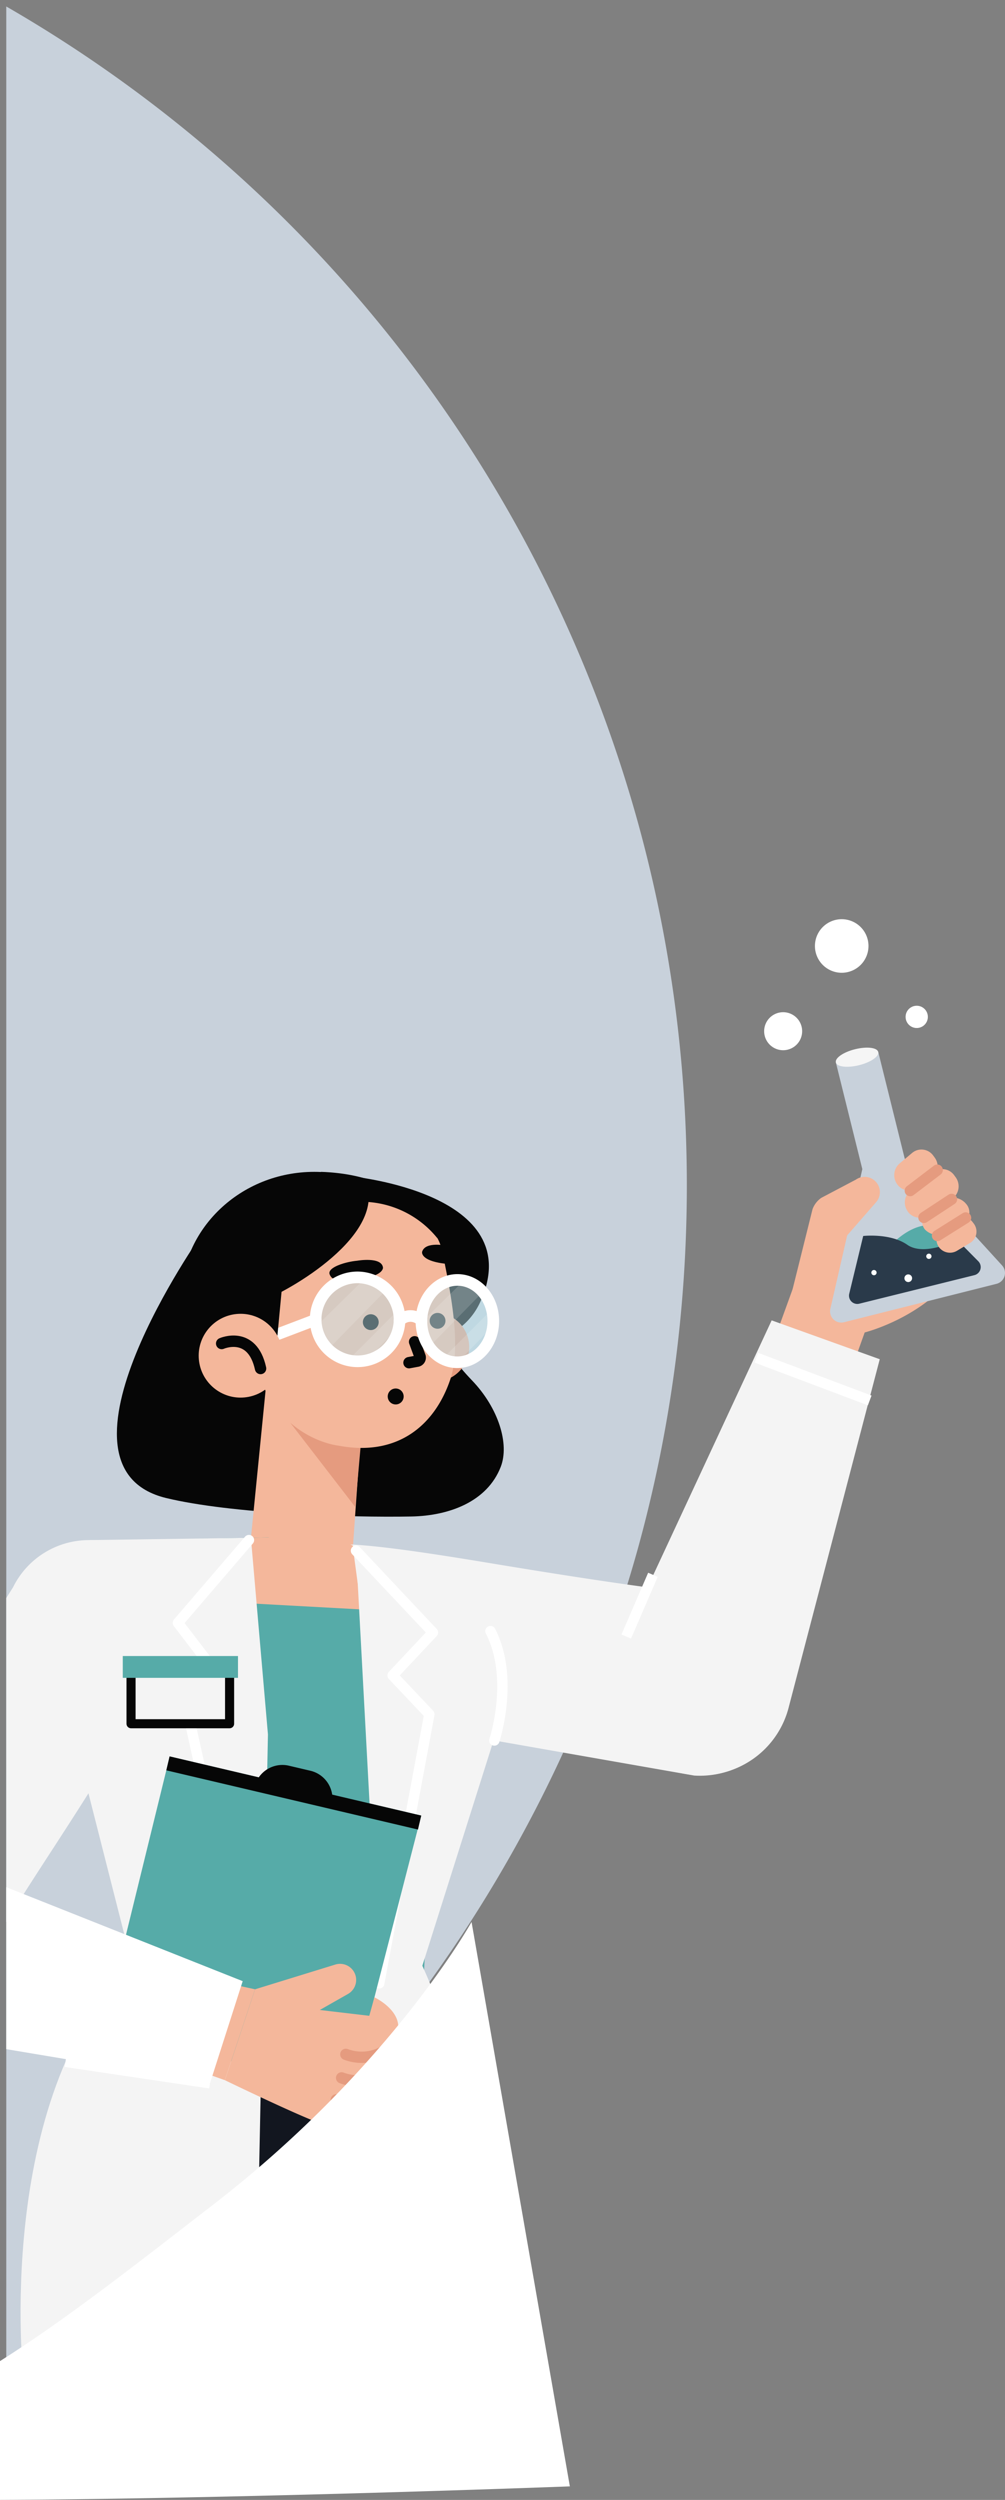 <svg xmlns="http://www.w3.org/2000/svg" width="134.529" height="334.481" viewBox="0 0 134.529 334.481">
  <rect x="0" y="0" width="134.529" height="334.481" fill="#808080" stroke="none"/>
  <g id="illustration" transform="translate(0 0.866)">
    <path id="Subtraction_5" data-name="Subtraction 5" d="M2457.5,127.624h0V-187.865a182.278,182.278,0,0,1,84.525,109.081c1.072,3.872,2.026,7.831,2.836,11.768.818,3.971,1.51,8.027,2.06,12.051.554,4.062.977,8.2,1.256,12.307.282,4.145.424,8.362.424,12.535s-.143,8.391-.424,12.536c-.279,4.1-.7,8.246-1.256,12.308-.549,4.025-1.243,8.08-2.06,12.052-.811,3.937-1.765,7.9-2.836,11.769A182.607,182.607,0,0,1,2457.5,127.624Z" transform="translate(-2456.661 187.865)" fill="#c8d1db" stroke="rgba(0,0,0,0)" stroke-width="1"/>
    <path id="Path_23090" data-name="Path 23090" d="M401.831,113.087l-2.729,1.58a14.8,14.8,0,0,1-9.83,6.886l-5.645,15.572,9.775,5.557,3.526-9.841s7.29-1.813,11.766-7.441-3.11-12.584-3.11-12.584Z" transform="translate(-281.181 44.572)" fill="#f4b79b"/>
    <path id="Path_23091" data-name="Path 23091" d="M408.934,106.408,404.655,125.1a1.5,1.5,0,0,0,1.824,1.785l20.424-5.142a1.5,1.5,0,0,0,.74-2.46L414.612,105Z" transform="translate(-293.505 49.162)" fill="#c8d1db"/>
    <rect id="Rectangle_195" data-name="Rectangle 195" width="5.845" height="17.913" transform="matrix(0.971, -0.241, 0.241, 0.971, 111.888, 141.288)" fill="#c8d1db"/>
    <path id="Path_23092" data-name="Path 23092" d="M412.149,69.592c.146.591-1,1.384-2.571,1.773s-2.955.225-3.1-.366,1-1.384,2.571-1.773S412,69,412.149,69.592Z" transform="translate(-294.589 70.29)" fill="#f5f5f5"/>
    <path id="Path_23093" data-name="Path 23093" d="M432.3,128.516s-3.486-5.24-9.519,1.336C422.784,129.852,429.487,133.683,432.3,128.516Z" transform="translate(-304.171 36.516)" fill="#56aba8"/>
    <path id="Path_23094" data-name="Path 23094" d="M412.66,129.983l-1.869,7.725a1.108,1.108,0,0,0,1.344,1.336l15.413-3.822a1.109,1.109,0,0,0,.521-1.855l-2.826-2.856s-4.363,2.269-6.681.65C416.281,129.568,412.66,129.983,412.66,129.983Z" transform="translate(-297.112 34.522)" fill="#2a3a4a"/>
    <path id="Path_23095" data-name="Path 23095" d="M418.692,141.337a.352.352,0,1,1-.424-.256A.352.352,0,0,1,418.692,141.337Z" transform="translate(-301.361 27.984)" fill="#feffff"/>
    <path id="Path_23096" data-name="Path 23096" d="M436.494,136.046a.352.352,0,1,1-.424-.257A.352.352,0,0,1,436.494,136.046Z" transform="translate(-311.813 31.091)" fill="#feffff"/>
    <path id="Path_23097" data-name="Path 23097" d="M429.736,142.888a.513.513,0,1,1-.622-.374A.513.513,0,0,1,429.736,142.888Z" transform="translate(-307.659 27.146)" fill="#feffff"/>
    <path id="Path_23098" data-name="Path 23098" d="M392.463,125.939l2.668-10.71a3.193,3.193,0,0,1,1.169-1.522l4.634-2.442a2.043,2.043,0,0,1,3.182,1.308h0a2.044,2.044,0,0,1-.47,1.708l-3.875,4.442-3.823,8.446Z" transform="translate(-286.368 45.7)" fill="#f4b79b"/>
    <path id="Path_23099" data-name="Path 23099" d="M427.819,102.488l-1.681,1.412a2.072,2.072,0,0,0-.352,2.746h0a1.947,1.947,0,0,0,2.642.584l1.865-1.16a2.064,2.064,0,0,0,.537-2.962l-.184-.251a1.94,1.94,0,0,0-2.826-.369Z" transform="translate(-305.717 50.901)" fill="#f4b79b"/>
    <path id="Path_23100" data-name="Path 23100" d="M441.343,124.2l-1.559,1.251a1.767,1.767,0,0,0-.346,2.41h0a1.832,1.832,0,0,0,2.427.492l1.726-1.033a1.771,1.771,0,0,0,.517-2.6l-.167-.218a1.835,1.835,0,0,0-2.6-.3Z" transform="translate(-313.758 38.129)" fill="#f4b79b"/>
    <path id="Path_23101" data-name="Path 23101" d="M437.165,118.064l-1.87,1.322a1.683,1.683,0,0,0-.475,2.474h0a2.32,2.32,0,0,0,2.844.434l2.062-1.1a1.721,1.721,0,0,0,.681-2.673l-.191-.218A2.357,2.357,0,0,0,437.165,118.064Z" transform="translate(-311.028 41.755)" fill="#f4b79b"/>
    <path id="Path_23102" data-name="Path 23102" d="M432.638,108.846l-3.063,2.431a2.072,2.072,0,0,0-.352,2.746h0a1.947,1.947,0,0,0,2.642.584l3.247-2.181a2.063,2.063,0,0,0,.537-2.962l-.184-.251a1.94,1.94,0,0,0-2.827-.369Z" transform="translate(-307.735 47.168)" fill="#f4b79b"/>
    <line id="Line_659" data-name="Line 659" y1="2.761" x2="3.628" transform="translate(121.839 155.684)" fill="none" stroke="#e59b7f" stroke-linecap="round" stroke-linejoin="round" stroke-width="1.485"/>
    <line id="Line_660" data-name="Line 660" y1="2.378" x2="3.789" transform="translate(125.476 162.078)" fill="none" stroke="#e59b7f" stroke-linecap="round" stroke-linejoin="round" stroke-width="1.485"/>
    <line id="Line_661" data-name="Line 661" y1="2.44" x2="3.713" transform="translate(123.664 159.596)" fill="none" stroke="#e59b7f" stroke-linecap="round" stroke-linejoin="round" stroke-width="1.485"/>
    <path id="Path_23103" data-name="Path 23103" d="M388.323,59.895a2.543,2.543,0,1,1-2.718-2.356,2.543,2.543,0,0,1,2.718,2.356Z" transform="translate(-280.954 77.032)" fill="#fff"/>
    <ellipse id="Ellipse_1311" data-name="Ellipse 1311" cx="1.49" cy="1.49" rx="1.49" ry="1.49" transform="translate(120.61 135.329) rotate(-48.794)" fill="#fff"/>
    <path id="Path_23104" data-name="Path 23104" d="M406.869,30.726a3.584,3.584,0,1,1-3.831-3.32A3.584,3.584,0,0,1,406.869,30.726Z" transform="translate(-290.623 94.723)" fill="#fff"/>
    <path id="Path_23105" data-name="Path 23105" d="M218.046,241.391a11.316,11.316,0,0,0,10.611,11.118l16.366,2.771,31.866,5.59a12.182,12.182,0,0,0,12.881-10.984h0c.686-7.079-4.549-12.674-11.92-13.355-6.279-.58-16.891-2.192-27.786-4-8.231-1.364-15.985-2.569-20.552-2.632a11.312,11.312,0,0,0-11.465,11.488Z" transform="translate(-183.963 -24.171)" fill="#f4f4f4"/>
    <path id="Path_23106" data-name="Path 23106" d="M355.109,157.4l-20.767,44.641a12.079,12.079,0,0,0,7.738,15.674h0a12.079,12.079,0,0,0,15.34-8.656l12.157-46.46Z" transform="translate(-251.815 18.396)" fill="#f4f4f4"/>
    <line id="Line_662" data-name="Line 662" x2="15.16" y2="5.712" transform="translate(101.258 180.796)" fill="none" stroke="#fff" stroke-width="1.389"/>
    <line id="Line_663" data-name="Line 663" x1="3.57" y2="8.259" transform="translate(83.83 209.838)" fill="none" stroke="#fff" stroke-width="1.389"/>
    <path id="Path_23107" data-name="Path 23107" d="M249.291,110.731s23.844,2.233,17.319,16.75c-3.87,8.61-17.341,5.668-17.341,5.668Z" transform="translate(-202.296 45.797)" fill="#060606"/>
    <path id="Path_23108" data-name="Path 23108" d="M184.841,129.2S162.7,160.447,180,164.617c8.668,2.089,24.5,2.624,32.828,2.467,5.015-.095,10.126-1.963,11.945-6.637,1.186-3.047-.276-7.861-3.857-11.586-8.816-9.171-4.844-14.66-4.844-14.66Z" transform="translate(-157.746 34.953)" fill="#060606"/>
    <ellipse id="Ellipse_1312" data-name="Ellipse 1312" cx="17.863" cy="17.048" rx="17.863" ry="17.048" transform="translate(24.207 155.924)" fill="#060606"/>
    <ellipse id="Ellipse_1313" data-name="Ellipse 1313" cx="4.623" cy="4.623" rx="4.623" ry="4.623" transform="translate(52.944 175.463) rotate(-8.277)" fill="#e59b7f"/>
    <path id="Path_23109" data-name="Path 23109" d="M231.626,177.126l-1.1,15.693-13.673-.914,2.512-25.279Z" transform="translate(-183.261 12.978)" fill="#f4b79b"/>
    <path id="Path_23110" data-name="Path 23110" d="M238.3,201.844l-8.7-11.278,9.511,2.158Z" transform="translate(-190.747 -1.077)" fill="#e59b7f"/>
    <path id="Path_23111" data-name="Path 23111" d="M239.913,120.692a6.747,6.747,0,0,1,2.207,3.861c.885,4.423,2.622,12.214,1.056,16.908-2.036,6.1-6.993,10.434-15,8.91,0,0-9.6-.969-11.574-13.127C213.452,117.87,229.928,112.254,239.913,120.692Z" transform="translate(-182.883 42.184)" fill="#f4b79b"/>
    <path id="Path_23112" data-name="Path 23112" d="M274.833,156.311a1.058,1.058,0,1,0,.754-1.291A1.058,1.058,0,0,0,274.833,156.311Z" transform="translate(-217.284 19.814)" fill="#060606"/>
    <path id="Path_23113" data-name="Path 23113" d="M253.182,156.744a1.058,1.058,0,1,0,.754-1.292A1.058,1.058,0,0,0,253.182,156.744Z" transform="translate(-204.573 19.56)" fill="#060606"/>
    <path id="Path_23114" data-name="Path 23114" d="M268.855,164.348l.738,2.009a.483.483,0,0,1-.346.57l-1.141.212" transform="translate(-213.355 14.317)" fill="none" stroke="#060606" stroke-linecap="round" stroke-linejoin="round" stroke-width="1.526"/>
    <path id="Path_23115" data-name="Path 23115" d="M246.016,137.915s3.28-.581,3.454.927c0,0,.093,1.023-2.775,1.467s-4.014.37-4.366-.568S244.466,138.054,246.016,137.915Z" transform="translate(-198.203 29.9)" fill="#060606"/>
    <path id="Path_23116" data-name="Path 23116" d="M275.606,133.015s-2.857-.623-3.267.819c0,0-.258.987,2.253,1.463,1.829.347,2.51.03,2.7-.63C277.509,133.884,276.688,133.16,275.606,133.015Z" transform="translate(-215.836 32.792)" fill="#060606"/>
    <path id="Path_23117" data-name="Path 23117" d="M249.066,149.264a5.615,5.615,0,1,1-5.548-5.8A5.676,5.676,0,0,1,249.066,149.264Z" transform="translate(-195.585 26.579)" fill="#b5e0ea" opacity="0.48"/>
    <ellipse id="Ellipse_1314" data-name="Ellipse 1314" cx="5.509" cy="4.811" rx="5.509" ry="4.811" transform="translate(56.346 181.344) rotate(-89.312)" fill="#b5e0ea" opacity="0.48"/>
    <path id="Path_23118" data-name="Path 23118" d="M244.483,143.7l-6.643,6.53,1.576,3.1,8.072-8.251Z" transform="translate(-195.585 26.44)" fill="#fff" opacity="0.15"/>
    <path id="Path_23119" data-name="Path 23119" d="M277.539,144.016l-6.227,6.119,1.389,2.936,7.361-7.524Z" transform="translate(-215.237 26.255)" fill="#fff" opacity="0.15"/>
    <path id="Path_23120" data-name="Path 23120" d="M249.066,149.264a5.615,5.615,0,1,1-5.548-5.8A5.676,5.676,0,0,1,249.066,149.264Z" transform="translate(-195.585 26.579)" fill="none" stroke="#fff" stroke-linecap="round" stroke-linejoin="round" stroke-width="1.555"/>
    <ellipse id="Ellipse_1315" data-name="Ellipse 1315" cx="5.509" cy="4.811" rx="5.509" ry="4.811" transform="translate(56.346 181.344) rotate(-89.312)" fill="none" stroke="#fff" stroke-linecap="round" stroke-linejoin="round" stroke-width="1.555"/>
    <path id="Path_23121" data-name="Path 23121" d="M265.031,156.617a2.017,2.017,0,0,1,2.929-.009" transform="translate(-211.55 19.229)" fill="none" stroke="#fff" stroke-linecap="round" stroke-linejoin="round" stroke-width="1.555"/>
    <line id="Line_664" data-name="Line 664" x1="5.017" y2="1.908" transform="translate(37.237 175.716)" fill="none" stroke="#fff" stroke-linecap="round" stroke-linejoin="round" stroke-width="1.555"/>
    <path id="Path_23122" data-name="Path 23122" d="M254.793,153.836l-7.039,7.045,2.227.273,4.839-4.972Z" transform="translate(-201.406 20.488)" fill="#fff" opacity="0.15"/>
    <path id="Path_23123" data-name="Path 23123" d="M285.421,153.384l-7.039,7.045,2.226.273,4.839-4.972Z" transform="translate(-219.389 20.753)" fill="#fff" opacity="0.15"/>
    <path id="Path_23124" data-name="Path 23124" d="M261.2,180.546a1.067,1.067,0,1,0,1.067-1.068A1.067,1.067,0,0,0,261.2,180.546Z" transform="translate(-209.3 5.433)" fill="#060606"/>
    <path id="Path_23125" data-name="Path 23125" d="M216.3,128.151c.672.281,14.834-6.735,14.565-14.113-.051-1.4-2.164-2.29-3.512-1.918-4.2,1.161-14.449,2.9-13.427,16.653Z" transform="translate(-181.504 45.03)" fill="#060606"/>
    <path id="Path_23126" data-name="Path 23126" d="M236.79,113.33a13.081,13.081,0,0,1,11.449,4.853s-2.655-8.478-15.605-8.911l-4.873,10.842Z" transform="translate(-189.668 46.654)" fill="#060606"/>
    <path id="Path_23127" data-name="Path 23127" d="M218.042,147.031l-.915,9.673-5.305-4.519.306-5.154Z" transform="translate(-180.309 24.484)" fill="#060606"/>
    <ellipse id="Ellipse_1316" data-name="Ellipse 1316" cx="5.607" cy="5.607" rx="5.607" ry="5.607" transform="translate(26.084 175.481) rotate(-5.511)" fill="#f4b79b"/>
    <path id="Path_23128" data-name="Path 23128" d="M207.368,164.463s4.077-1.8,5.206,3.344" transform="translate(-177.695 14.428)" fill="none" stroke="#060606" stroke-linecap="round" stroke-linejoin="round" stroke-width="1.526"/>
    <rect id="Rectangle_196" data-name="Rectangle 196" width="34.419" height="49.97" transform="translate(20.527 267.292)" fill="#12161f"/>
    <path id="Subtraction_7" data-name="Subtraction 7" d="M1647.5-242.926v-43.345l.912-1.441a11.288,11.288,0,0,1,4.239-4.642,11.332,11.332,0,0,1,5.912-1.666,11.257,11.257,0,0,1,4.206.815,11.246,11.246,0,0,1,3.819,2.526,11.277,11.277,0,0,1,2.439,3.681,11.265,11.265,0,0,1,.85,4.329,11.232,11.232,0,0,1-.942,4.477,78.975,78.975,0,0,1-4.2,7.891c-1.9,3.228-4.181,6.892-6.164,10.049-1.686,2.685-3.419,5.353-5.093,7.933-2.178,3.355-4.235,6.523-5.975,9.392Z" transform="translate(-1646.661 499.214)" fill="#f4f4f4" stroke="rgba(0,0,0,0)" stroke-width="1"/>
    <path id="Path_23130" data-name="Path 23130" d="M205.352,229.351l8.551,4a4.026,4.026,0,0,1,2.168,3.838l-2.3,54.118-38.948-.526-2.3-55.942c-.069-2.983,2.081-6.557,4.763-6.787l15.844-.317Z" transform="translate(-157.237 -22.901)" fill="#56aba8"/>
    <path id="Path_23131" data-name="Path 23131" d="M215.705,227.739l-2.306.047-2.43,8.649L232,237.582l1.087-5.5-8.125-4.348Z" transform="translate(-179.808 -22.901)" fill="#f4b79b"/>
    <path id="Path_23132" data-name="Path 23132" d="M249.907,230.454l3.135,23.285-2.258,87.79h21.858s-3.1-32.243-13.438-55.114l10.141-32.061-7.192-22.043-12.221-2.245Z" transform="translate(-202.67 -24.268)" fill="#f4f4f4"/>
    <path id="Path_23133" data-name="Path 23133" d="M250.911,232.04l10.3,10.942-5.394,5.747,4.914,5.2-6.71,36" transform="translate(-203.259 -25.426)" fill="#f4f4f4" stroke="#fff" stroke-linecap="round" stroke-linejoin="round" stroke-width="1.389"/>
    <path id="Path_23134" data-name="Path 23134" d="M295.03,272.733s2.746-8.307-.524-14.635" transform="translate(-228.855 -40.726)" fill="#f4f4f4" stroke="#fff" stroke-linecap="round" stroke-linejoin="round" stroke-width="1.389"/>
    <path id="Path_23135" data-name="Path 23135" d="M173,227.853l2.28,26.311-1.745,86.066H142.544S138.485,303.049,157,284.641l-9.372-36.865,3.8-19.615Z" transform="translate(-139.413 -22.968)" fill="#f4f4f4"/>
    <path id="Path_23136" data-name="Path 23136" d="M202.685,228.6l-9.511,11.079,5.629,7.348-4.148,5.307L202.5,287.9" transform="translate(-169.361 -23.406)" fill="#f4f4f4" stroke="#fff" stroke-linecap="round" stroke-linejoin="round" stroke-width="1.389"/>
    <rect id="Rectangle_197" data-name="Rectangle 197" width="13.192" height="8.335" transform="translate(17.541 221.429)" fill="#f4f4f4" stroke="#060606" stroke-linecap="round" stroke-linejoin="round" stroke-width="1.217"/>
    <rect id="Rectangle_198" data-name="Rectangle 198" width="15.422" height="2.919" transform="translate(16.435 220.706)" fill="#56aba8"/>
    <path id="Path_23137" data-name="Path 23137" d="M203.746,336.35l7.654-29.716-33.67-7.908-8.993,36.669,28.016,6.73Z" transform="translate(-155.014 -64.58)" fill="#56aba8"/>
    <rect id="Rectangle_199" data-name="Rectangle 199" width="34.585" height="1.92" transform="matrix(-0.974, -0.229, 0.229, -0.974, 55.947, 243.922)" fill="#060606"/>
    <path id="Path_23138" data-name="Path 23138" d="M222.615,301.572l2.866.673a3.837,3.837,0,0,1,2.858,4.613h0L218,304.43h0A3.837,3.837,0,0,1,222.615,301.572Z" transform="translate(-183.936 -66.191)" fill="#060606"/>
    <path id="Path_23139" data-name="Path 23139" d="M212.444,369.332l10.743-3.311a2.155,2.155,0,0,1,2.708,1.469h0a2.156,2.156,0,0,1-1.008,2.464l-3.774,2.145,6.62.777.693-2.469s5.991,2.819,1.554,7.044a5.218,5.218,0,0,1-1.425,3.7,4.222,4.222,0,0,1-2.12,3.267s-2.126,4.027-5.52,2.756-12.51-5.681-12.51-5.681Z" transform="translate(-178.302 -104.035)" fill="#f4b79b"/>
    <path id="Path_23140" data-name="Path 23140" d="M253,393.839a5.963,5.963,0,0,1-5.389.586" transform="translate(-201.32 -120.423)" fill="none" stroke="#e59b7f" stroke-linecap="round" stroke-linejoin="round" stroke-width="1.511"/>
    <path id="Path_23141" data-name="Path 23141" d="M250.776,402.8a6.312,6.312,0,0,1-4.524.034" transform="translate(-200.524 -125.686)" fill="none" stroke="#e59b7f" stroke-linecap="round" stroke-linejoin="round" stroke-width="1.511"/>
    <path id="Path_23142" data-name="Path 23142" d="M247.641,410.286a3.734,3.734,0,0,1-3.117-.3" transform="translate(-199.51 -129.905)" fill="none" stroke="#e59b7f" stroke-linecap="round" stroke-linejoin="round" stroke-width="1.511"/>
    <path id="Path_23143" data-name="Path 23143" d="M194.7,383.812l-9.635-3.411,5.545-10.52,8.131,1.772Z" transform="translate(-164.602 -106.357)" fill="#f4b79b"/>
    <path id="Subtraction_8" data-name="Subtraction 8" d="M1706.767-237.6l-27.267-4.568V-263.84l31.647,12.576-4.381,13.668Z" transform="translate(-1678.661 515.473)" fill="#fff" stroke="rgba(0,0,0,0)" stroke-width="1"/>
    <line id="Line_665" data-name="Line 665" x1="3.93" y2="15.361" transform="translate(21.477 261.53)" fill="none" stroke="#fff" stroke-width="1.389"/>
    <line id="Line_667" data-name="Line 667" x2="19.339" y2="2.877" transform="translate(8.766 275)" fill="none" stroke="#fff" stroke-width="1.389"/>
    <path id="Subtraction_6" data-name="Subtraction 6" d="M1623.5-249.966h0v-18.571c8.246-5.222,16.336-11.486,26.577-19.416l2.059-1.594a155.685,155.685,0,0,0,15.421-13.661,148.364,148.364,0,0,0,10.739-12.112c2.918-3.686,5.026-6.745,6.281-8.662,1.358-2.075,2.038-3.3,2.044-3.31l13.159,75.518-.077,0c-1.927.072-12.218.45-25.644.838C1660.438-250.54,1640.608-250.053,1623.5-249.966Z" transform="translate(-1623.5 583.581)" fill="#fff"/>
  </g>
</svg>
